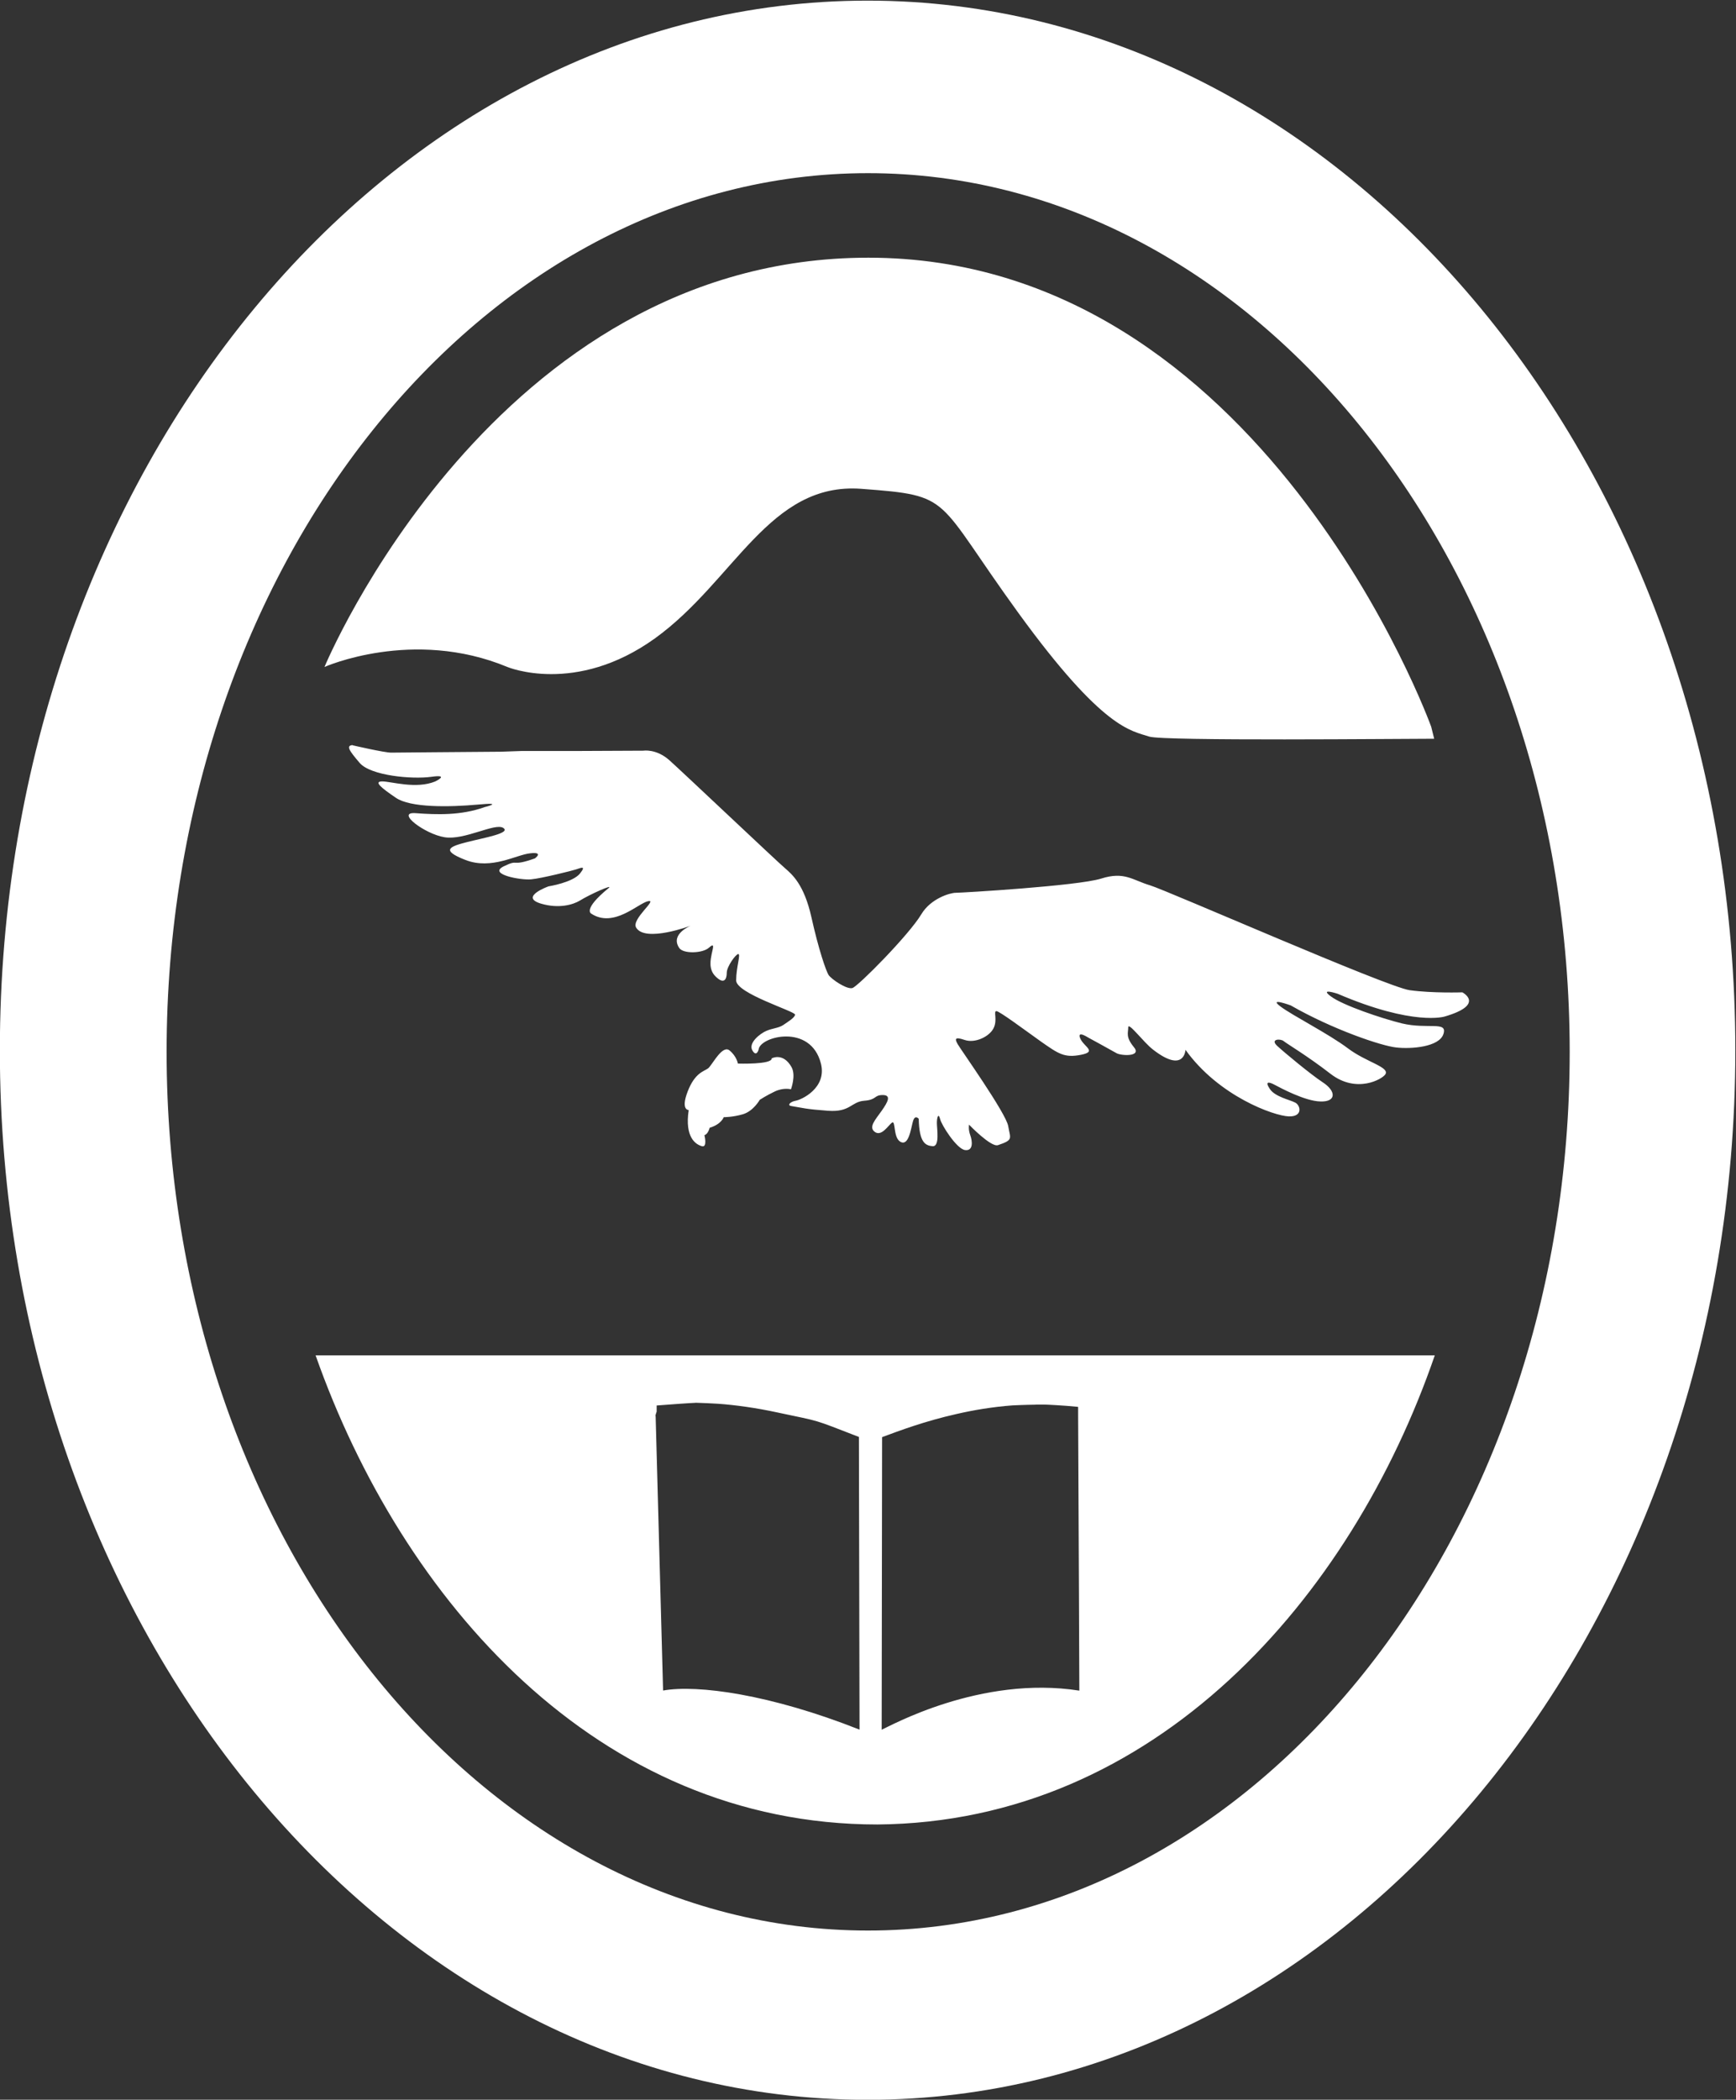 <?xml version="1.0" encoding="UTF-8" standalone="no"?>
<!-- Created with Inkscape (http://www.inkscape.org/) -->

<svg
   version="1.1"
   id="svg178"
   width="22.676"
   height="27.416"
   viewBox="0 0 22.676 27.416"
   sodipodi:docname="escudo-claro.svg"
   inkscape:version="1.2.2 (1:1.2.2+202212051550+b0a8486541)"
   xmlns:inkscape="http://www.inkscape.org/namespaces/inkscape"
   xmlns:sodipodi="http://sodipodi.sourceforge.net/DTD/sodipodi-0.dtd"
   xmlns="http://www.w3.org/2000/svg"
   xmlns:svg="http://www.w3.org/2000/svg">
  <rect x="0" y="0" width="22.676" height="27.416" fill="#333333" stroke="none"/>
  <defs
     id="defs182">
    <clipPath
       clipPathUnits="userSpaceOnUse"
       id="clipPath415">
      <g
         id="g419"
         transform="translate(-33.521,-22.033)">
        <path
           d="M 0,33.619 H 87.779 V 0 H 0 Z"
           id="path417" />
      </g>
    </clipPath>
    <clipPath
       clipPathUnits="userSpaceOnUse"
       id="clipPath421">
      <g
         id="g425"
         transform="translate(-18.816,-16.946)">
        <path
           d="M 0,33.619 H 87.779 V 0 H 0 Z"
           id="path423" />
      </g>
    </clipPath>
    <clipPath
       clipPathUnits="userSpaceOnUse"
       id="clipPath427">
      <g
         id="g431"
         transform="translate(-12.241,-16.209)">
        <path
           d="M 0,33.619 H 87.779 V 0 H 0 Z"
           id="path429" />
      </g>
    </clipPath>
    <clipPath
       clipPathUnits="userSpaceOnUse"
       id="clipPath433">
      <g
         id="g437"
         transform="translate(-9.457,-20.13)">
        <path
           d="M 0,33.619 H 87.779 V 0 H 0 Z"
           id="path435" />
      </g>
    </clipPath>
    <clipPath
       clipPathUnits="userSpaceOnUse"
       id="clipPath439">
      <g
         id="g443"
         transform="translate(-12.992,-7.751)">
        <path
           d="M 0,33.619 H 87.779 V 0 H 0 Z"
           id="path441" />
      </g>
    </clipPath>
    <clipPath
       clipPathUnits="userSpaceOnUse"
       id="clipPath445">
      <g
         id="g449"
         transform="translate(-10.921,-12.858)">
        <path
           d="M 0,33.619 H 87.779 V 0 H 0 Z"
           id="path447" />
      </g>
    </clipPath>
    <clipPath
       clipPathUnits="userSpaceOnUse"
       id="clipPath451">
      <g
         id="g455"
         transform="translate(-12.987,-26.656)">
        <path
           d="M 0,33.619 H 87.779 V 0 H 0 Z"
           id="path453" />
      </g>
    </clipPath>
  </defs>
  <sodipodi:namedview
     id="namedview180"
     pagecolor="#505050"
     bordercolor="#ffffff"
     borderopacity="1"
     inkscape:showpageshadow="0"
     inkscape:pageopacity="0"
     inkscape:pagecheckerboard="1"
     inkscape:deskcolor="#505050"
     showgrid="false"
     inkscape:zoom="10.586185"
     inkscape:cx="52.568512"
     inkscape:cy="13.177552"
     inkscape:window-width="1848"
     inkscape:window-height="1016"
     inkscape:window-x="72"
     inkscape:window-y="27"
     inkscape:window-maximized="1"
     inkscape:current-layer="g186">
    <inkscape:page
       x="0"
       y="0"
       id="page184"
       width="22.676"
       height="27.416" />
  </sodipodi:namedview>
  <g
     id="g186"
     inkscape:groupmode="layer"
     inkscape:label="Page 1"
     transform="matrix(1.333,0,0,-1.333,-5.979,35.542)">
    <path
       id="path964"
       style="fill:#ffffff;fill-opacity:1;fill-rule:nonzero;stroke:none"
       d="m 12.987,26.657 c -4.689,0 -8.503,-4.613 -8.503,-10.282 0,-5.669 3.814,-10.28 8.503,-10.28 4.689,0 8.503,4.611 8.503,10.28 0,5.669 -3.814,10.282 -8.503,10.282 z m 0.004,-1.69 c 3.791,0 6.876,-3.861 6.876,-8.607 0,-4.747 -3.085,-8.607 -6.876,-8.607 -3.791,0 -6.873,3.86 -6.873,8.607 0,4.746 3.082,8.607 6.873,8.607 z m 0.003,-0.828 c -3.669,0 -5.329,-4.009 -5.329,-4.009 0,0 0.865,0.385 1.792,0 0,0 0.667,-0.28 1.446,0.28 0.781,0.563 1.119,1.533 2.023,1.465 0.907,-0.068 0.711,-0.076 1.541,-1.219 0.83,-1.142 1.103,-1.149 1.28,-1.208 0.134,-0.045 2.471,-0.021 2.792,-0.021 l -0.029,0.117 c 0,0 -1.659,4.595 -5.515,4.595 z M 7.941,19.365 c -0.067,-0.005 -0.036,-0.053 0.07,-0.176 0.108,-0.124 0.511,-0.161 0.7,-0.135 0.189,0.027 0.04,-0.045 0.04,-0.045 -0.188,-0.078 -0.433,0 -0.52,0 -0.087,0 -0.01,-0.063 0.133,-0.16 0.143,-0.099 0.526,-0.092 0.803,-0.067 0.275,0.026 0.066,-0.025 0.066,-0.025 -0.23,-0.083 -0.47,-0.074 -0.674,-0.059 -0.204,0.016 0.09,-0.206 0.284,-0.236 0.194,-0.031 0.492,0.143 0.573,0.092 0.082,-0.051 -0.188,-0.097 -0.353,-0.139 -0.163,-0.042 -0.27,-0.077 -0.015,-0.176 0.255,-0.098 0.495,0.052 0.634,0.066 0.136,0.016 0.045,-0.05 0.045,-0.05 -0.246,-0.087 -0.147,-6.32e-4 -0.306,-0.078 -0.159,-0.078 0.174,-0.138 0.27,-0.127 0.099,0.009 0.404,0.085 0.439,0.097 0.038,0.011 0.108,0.047 0.038,-0.041 -0.073,-0.088 -0.308,-0.125 -0.308,-0.125 0,0 -0.294,-0.105 -0.07,-0.17 0.172,-0.05 0.31,-0.01 0.378,0.031 0.092,0.058 0.336,0.167 0.281,0.122 -0.258,-0.211 -0.17,-0.25 -0.17,-0.25 0.22,-0.145 0.46,0.102 0.557,0.122 0.099,0.021 -0.167,-0.176 -0.117,-0.259 0.089,-0.149 0.536,0.019 0.536,0.019 0,0 -0.206,-0.081 -0.114,-0.218 0.039,-0.06 0.231,-0.054 0.292,0.003 0.062,0.056 0.036,-0.011 0.026,-0.063 -0.01,-0.052 -0.033,-0.148 0.037,-0.218 0.085,-0.085 0.111,-0.028 0.111,0.035 0,0.06 0.088,0.183 0.113,0.183 0.026,0 -0.021,-0.13 -0.021,-0.258 0,-0.128 0.577,-0.302 0.577,-0.335 0,-0.029 -0.072,-0.072 -0.117,-0.103 -0.047,-0.03 -0.102,-0.03 -0.163,-0.056 -0.062,-0.026 -0.179,-0.118 -0.139,-0.19 0.041,-0.073 0.062,0.006 0.062,0.006 0.01,0.128 0.511,0.261 0.611,-0.138 0.059,-0.239 -0.192,-0.354 -0.249,-0.363 -0.056,-0.011 -0.081,-0.045 -0.045,-0.051 0.122,-0.02 0.143,-0.031 0.363,-0.047 0.219,-0.016 0.225,0.087 0.353,0.098 0.127,0.009 0.095,0.056 0.183,0.056 0.086,0 0.052,-0.066 -0.01,-0.154 -0.061,-0.087 -0.133,-0.161 -0.066,-0.208 0.065,-0.046 0.132,0.066 0.167,0.092 0.037,0.026 0.011,-0.14 0.078,-0.185 0.085,-0.056 0.107,0.125 0.127,0.196 0.02,0.073 0.057,0.026 0.057,0.026 0.005,-0.233 0.065,-0.262 0.136,-0.268 0.072,-0.005 0.042,0.17 0.042,0.227 0,0.056 0.015,0.102 0.031,0.041 0.014,-0.062 0.164,-0.296 0.245,-0.306 0.083,-0.011 0.072,0.089 0.051,0.146 -0.021,0.056 -0.012,0.103 -0.012,0.103 0,0 0.214,-0.223 0.283,-0.201 0.154,0.052 0.122,0.062 0.101,0.186 -0.019,0.124 -0.469,0.756 -0.495,0.803 -0.026,0.047 -0.036,0.077 0.067,0.042 0.102,-0.036 0.243,0.032 0.284,0.114 0.042,0.083 -0.004,0.168 0.028,0.168 0.03,0 0.271,-0.18 0.438,-0.299 0.169,-0.118 0.227,-0.161 0.39,-0.129 0.163,0.032 0.03,0.077 -0.006,0.16 -0.036,0.083 0.076,0.01 0.076,0.01 0,0 0.235,-0.128 0.281,-0.155 0.047,-0.025 0.25,-0.036 0.167,0.062 -0.081,0.099 -0.054,0.137 -0.054,0.192 0,0.057 0.15,-0.147 0.243,-0.218 0.308,-0.239 0.318,-0.002 0.318,-0.002 0.326,-0.455 0.869,-0.648 1.012,-0.652 0.142,-0.005 0.115,0.11 0.063,0.135 -0.05,0.027 -0.197,0.056 -0.248,0.133 -0.052,0.077 -0.011,0.072 0.047,0.041 0.055,-0.029 0.297,-0.16 0.448,-0.163 0.154,-0.006 0.16,0.099 0.021,0.189 -0.113,0.074 -0.373,0.289 -0.445,0.356 -0.071,0.067 0.032,0.072 0.063,0.047 0.031,-0.026 0.233,-0.145 0.46,-0.321 0.257,-0.199 0.513,-0.05 0.539,-0.003 0.038,0.07 -0.189,0.118 -0.365,0.25 -0.195,0.147 -0.541,0.32 -0.665,0.413 -0.122,0.092 0.101,0.01 0.101,0.01 0.414,-0.237 0.89,-0.397 1.033,-0.412 0.143,-0.017 0.424,0.003 0.464,0.133 0.041,0.128 -0.153,0.042 -0.409,0.103 -0.191,0.047 -0.577,0.176 -0.694,0.264 -0.118,0.087 0.066,0.026 0.066,0.026 0.746,-0.32 1.049,-0.223 1.049,-0.223 0.403,0.118 0.173,0.237 0.173,0.237 0,0 -0.291,-0.01 -0.516,0.021 -0.225,0.031 -2.371,0.975 -2.544,1.027 -0.172,0.051 -0.251,0.139 -0.48,0.066 -0.23,-0.072 -1.367,-0.139 -1.425,-0.139 -0.055,0 -0.245,-0.056 -0.337,-0.211 -0.121,-0.202 -0.619,-0.705 -0.675,-0.722 -0.056,-0.016 -0.208,0.088 -0.234,0.129 -0.025,0.041 -0.097,0.247 -0.168,0.567 -0.072,0.32 -0.189,0.417 -0.255,0.475 -0.068,0.056 -1.011,0.949 -1.138,1.062 -0.129,0.113 -0.252,0.092 -0.252,0.092 l -0.658,-0.003 H 9.596 l -0.201,-0.007 c -0.367,-0.002 -1.03,-0.009 -1.077,-0.009 -0.068,0 -0.378,0.072 -0.378,0.072 z m 3.658,-2.981 c -0.066,-0.011 -0.141,-0.158 -0.174,-0.185 -0.041,-0.031 -0.129,-0.041 -0.201,-0.227 -0.071,-0.185 0.01,-0.182 0.01,-0.182 -0.041,-0.272 0.072,-0.338 0.129,-0.354 0.057,-0.016 0.025,0.108 0.025,0.108 0.037,0.01 0.051,0.072 0.051,0.072 0.117,0.036 0.138,0.104 0.138,0.104 0,0 0.088,-7.06e-4 0.189,0.029 0.103,0.031 0.164,0.141 0.164,0.141 0,0 0.062,0.041 0.148,0.082 0.088,0.041 0.158,0.021 0.158,0.021 0,0 0.051,0.135 0.006,0.217 -0.083,0.148 -0.195,0.086 -0.195,0.086 0.005,-0.062 -0.331,-0.051 -0.331,-0.051 0,0 -0.011,0.071 -0.082,0.129 -0.011,0.009 -0.023,0.012 -0.035,0.01 z m -4.021,-2.997 c 0.846,-2.398 2.76,-4.595 5.506,-4.595 2.721,0.022 4.641,2.215 5.461,4.595 z m 3.722,-0.464 c 0.04,-0.001 0.189,-0.007 0.223,-0.01 0.163,-0.012 0.363,-0.038 0.584,-0.086 0.437,-0.093 0.329,-0.059 0.795,-0.239 v -0.031 l 0.006,-2.836 C 12.034,10.067 11.32,10.164 10.983,10.104 l -0.073,2.688 c -0.007,-10e-4 0.01,0.044 0.01,0.044 v 0.022 0.038 c 0.138,0.011 0.35,0.026 0.379,0.026 z m 3.334,-0.018 c 0.032,5.13e-4 0.061,5e-4 0.084,0 0.022,0 0.189,-0.008 0.328,-0.022 0.002,0 0.002,-4.28e-4 0.004,-0.002 v -0.078 c 0.006,-1.073 0.012,-2.7 0.012,-2.7 C 14.093,10.255 13.202,9.753 13.125,9.72 l 0.004,2.834 v 0.032 c 0.172,0.064 0.42,0.157 0.727,0.226 0.169,0.039 0.353,0.07 0.551,0.085 0.012,7.5e-4 0.131,0.006 0.227,0.007 z" />
  </g>
</svg>
